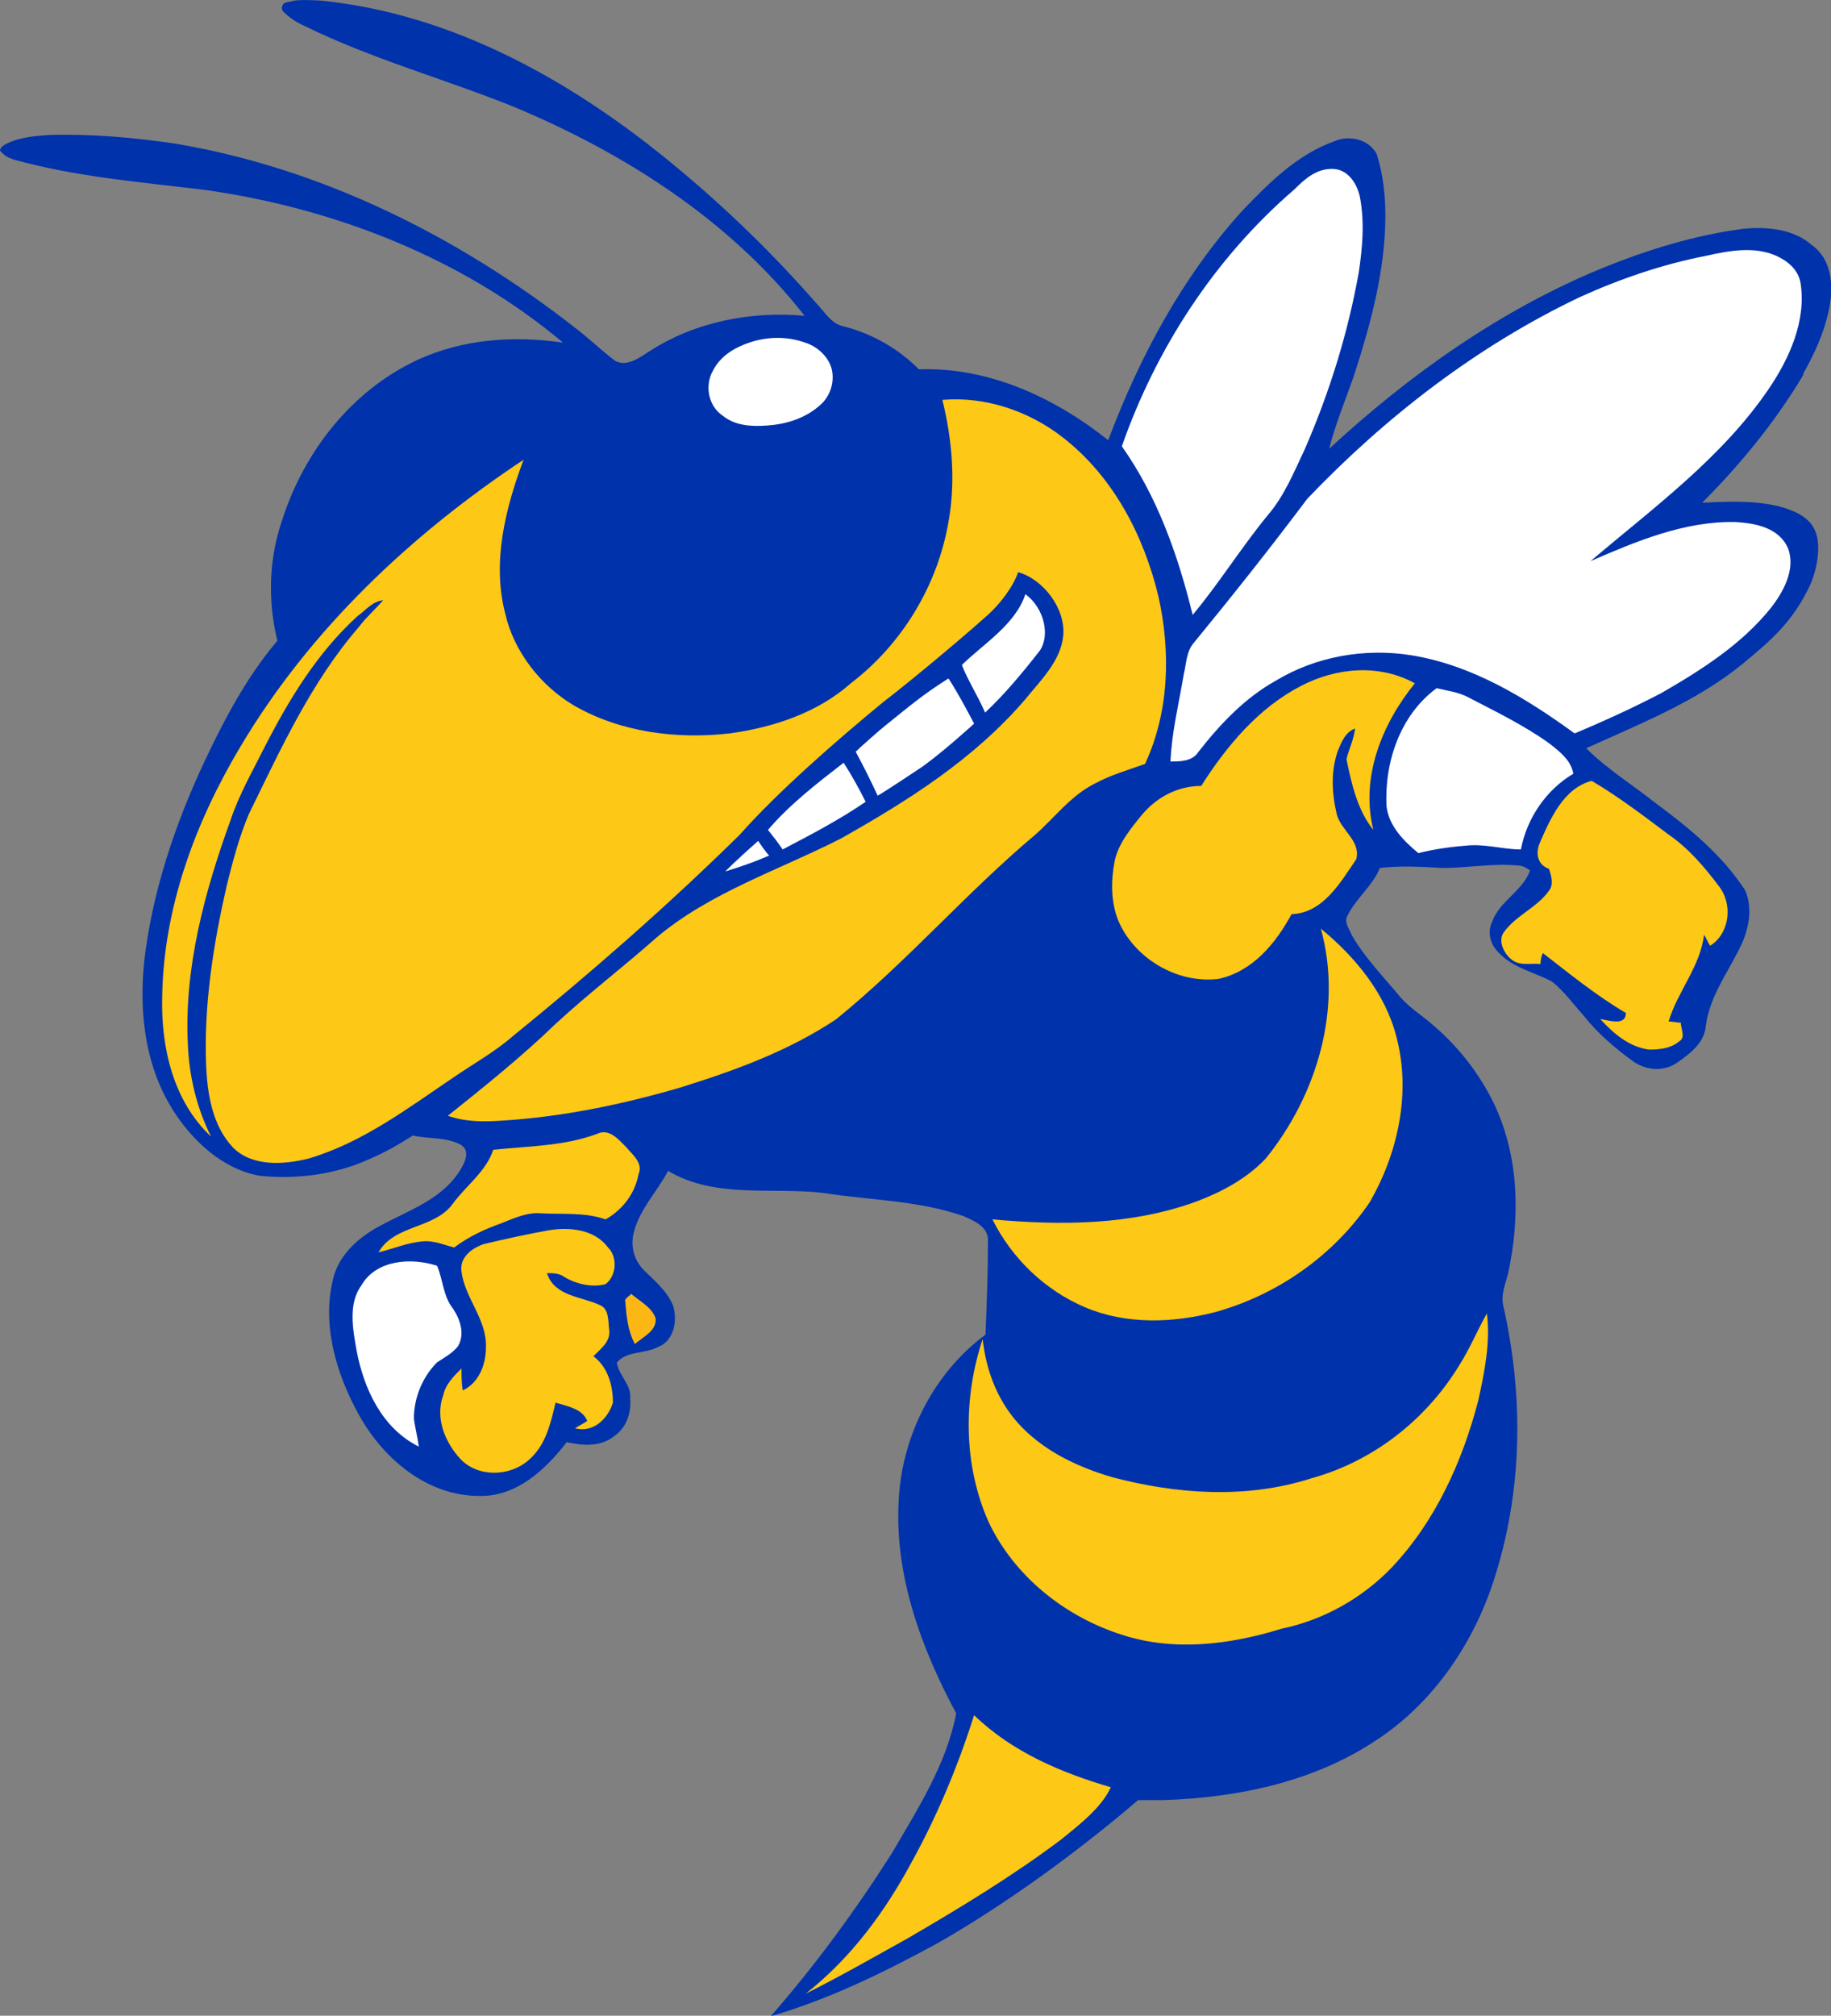 <?xml version="1.0" encoding="UTF-8"?> <svg xmlns="http://www.w3.org/2000/svg" id="Layer_2" data-name="Layer 2" viewBox="0 0 89.98 99"><rect x="0" y="0" width="89.98" height="99" fill="#808080" stroke="none"/><defs><style> .cls-1 { fill: #fdb715; } .cls-2 { fill: #fdc816; } .cls-3 { fill: #fff; } .cls-4 { fill: #0032ac; } </style></defs><g id="Layer_1-2" data-name="Layer 1"><g><path class="cls-4" d="M88.6,18.38c.72-1.26,1.26-2.58,1.38-3.84v-.66c-.06-.72-.3-1.38-.96-1.86-.9-.78-2.22-.9-3.36-.78-2.34.3-4.68,1.02-6.9,1.92-4.98,2.04-9.48,5.22-13.44,8.88.3-1.2.78-2.34,1.2-3.54.84-2.58,1.56-5.22,1.56-7.92,0-1.02-.12-2.04-.42-3-.36-.72-1.32-.96-2.04-.66-1.86.66-3.24,2.04-4.56,3.42-2.94,3.24-5.04,7.14-6.6,11.28-2.64-2.1-5.88-3.6-9.3-3.48-1.02-1.02-2.28-1.74-3.66-2.1-.66-.12-.96-.72-1.38-1.14-2.1-2.4-4.38-4.62-6.84-6.66C28.26,4.05,22.32.69,15.78.03c0,0-.9-.06-1.32,0-.18.06-.36.06-.48.12-.12.06-.18.3-.06.42.3.3.66.54,1.08.72,3.3,1.62,6.84,2.58,10.26,3.96,5.46,2.28,10.62,5.58,14.28,10.26-2.64-.24-5.4.3-7.62,1.74-.48.3-1.08.78-1.68.48-.72-.54-1.32-1.14-2.04-1.68-5.7-4.44-12.42-7.8-19.61-9-2.04-.3-4.14-.48-6.18-.42-.78.06-1.62.12-2.28.54-.12.12-.18.24-.06.3.3.36.84.42,1.26.54,2.88.72,5.82.96,8.76,1.32,6.36.9,12.66,3.36,17.58,7.5-2.4-.36-4.92-.18-7.14.84-3.24,1.5-5.58,4.5-6.66,7.86-.66,1.92-.72,3.96-.24,5.94-1.32,1.56-2.34,3.36-3.24,5.22-1.56,3.18-2.76,6.54-3.24,10.02-.36,2.64-.12,5.52,1.38,7.86.96,1.5,2.46,2.88,4.26,3.18,1.8.18,3.72-.06,5.4-.84.72-.3,1.44-.72,2.1-1.14.78.18,1.68.06,2.4.48.48.36.06,1.02-.18,1.38-.9,1.32-2.52,1.86-3.84,2.58-1.02.54-1.98,1.38-2.28,2.52-.6,2.28.12,4.74,1.26,6.78,1.2,2.16,3.36,3.96,5.88,3.96,1.86.06,3.3-1.32,4.32-2.64.78.18,1.68.24,2.34-.3.6-.42.84-1.14.78-1.86.06-.66-.54-1.08-.66-1.74.48-.6,1.38-.42,2.04-.78.78-.3.96-1.32.72-2.04-.3-.72-.9-1.2-1.44-1.74-.48-.48-.66-1.2-.48-1.86.3-1.14,1.14-1.98,1.68-3,2.34,1.38,5.1.78,7.62,1.08,2.28.36,4.68.36,6.9,1.14.54.24,1.26.54,1.2,1.26,0,1.5-.06,3.06-.12,4.56-2.52,1.86-4.08,4.92-4.26,8.04-.24,3.72,1.08,7.32,2.82,10.56-.48,2.52-1.92,4.74-3.18,6.9-1.8,2.82-3.78,5.52-5.94,7.98,2.88-.84,5.58-2.16,8.22-3.6,3.36-1.92,6.9-4.5,9.84-7.02h1.26c3.66-.12,7.38-.9,10.44-2.94,2.76-1.8,4.74-4.68,5.76-7.8,1.44-4.38,1.5-9.06.48-13.56-.12-.54.12-1.08.24-1.56.6-2.76.54-5.7-.66-8.28-.72-1.5-1.74-2.82-3-3.9-.54-.48-1.14-.84-1.62-1.38-.84-1.02-1.74-1.92-2.4-3.06-.12-.3-.36-.6-.24-.9.42-.9,1.26-1.5,1.62-2.4,1.02-.12,2.04-.06,3.06,0,1.26,0,2.52-.24,3.72-.12.24,0,.42.12.6.24-.36,1.02-1.5,1.5-1.86,2.52-.24.48-.12,1.08.3,1.5.72.78,1.74.96,2.64,1.44.6.48,1.02,1.08,1.56,1.68.66.84,1.5,1.56,2.4,2.22.66.48,1.56.54,2.22.06.6-.42,1.32-.96,1.38-1.8.18-1.38,1.02-2.52,1.62-3.72.48-.9.72-2.04.3-2.94-1.14-1.74-2.76-3.06-4.38-4.26-1.14-.9-2.4-1.68-3.42-2.7,2.64-1.2,5.4-2.28,7.68-4.14,1.38-1.14,2.52-2.1,3.36-3.96.3-.72.54-1.92.18-2.64-.3-.66-1.08-.96-1.74-1.14-1.26-.3-2.52-.24-3.78-.18,1.8-1.8,3.6-3.96,4.98-6.3Z"></path><g><path class="cls-2" d="M29.76,63.07c.54-.42.6-1.32.12-1.8-.66-.9-1.92-1.02-2.94-.84-1.02.18-2.1.42-3.12.66-.6.18-1.26.66-1.14,1.38.18,1.32,1.26,2.34,1.2,3.72,0,.84-.36,1.74-1.14,2.1-.06-.36-.06-.72-.06-1.08-.42.42-.78.78-.9,1.32-.42,1.14.12,2.34.84,3.12.84.9,2.4.9,3.36.06.84-.72,1.08-1.8,1.32-2.82.6.18,1.32.3,1.56.9-.18.12-.42.24-.6.36.9.24,1.62-.48,1.86-1.26,0-.84-.24-1.74-.96-2.28.36-.36.84-.72.78-1.26-.06-.48,0-1.08-.48-1.26-.9-.42-2.22-.42-2.58-1.56.3,0,.6,0,.84.18.6.36,1.38.54,2.04.36Z"></path><path class="cls-1" d="M31.02,63.55c-.12.12-.24.18-.3.3.06.72.12,1.5.48,2.16.42-.36,1.08-.66,1.02-1.26-.18-.54-.78-.84-1.2-1.2Z"></path><path class="cls-2" d="M30.78,56.35c-.36-.36-.84-.96-1.44-.66-1.62.6-3.36.6-5.1.78-.36,1.08-1.32,1.74-1.98,2.64-.9,1.26-2.88,1.02-3.66,2.4.72-.18,1.44-.48,2.16-.54.54-.06,1.08.18,1.56.3.72-.54,1.5-.9,2.34-1.2.6-.24,1.26-.54,1.92-.48,1.08.06,2.16-.06,3.18.3.84-.48,1.44-1.26,1.62-2.22.24-.54-.3-.96-.6-1.32Z"></path><path class="cls-2" d="M50.87,41c.96-.84,1.74-1.92,2.94-2.52.78-.42,1.62-.66,2.46-.96,1.2-2.58,1.26-5.52.66-8.22-.72-3-2.22-5.88-4.68-7.8-1.68-1.32-3.84-2.04-5.94-1.86.48,1.92.66,4.02.3,6-.54,3.12-2.28,6-4.8,7.92-1.62,1.44-3.78,2.16-5.94,2.46-2.64.3-5.4-.06-7.68-1.38-1.62-.96-2.94-2.64-3.36-4.5-.66-2.52,0-5.16.9-7.56-5.52,3.66-10.5,8.34-13.92,14.1-2.22,3.72-3.78,7.92-3.84,12.3-.06,2.46.54,5.1,2.4,6.84-.72-1.44-1.08-3-1.14-4.56-.18-3.78.84-7.5,2.1-10.98.42-1.26,1.08-2.4,1.68-3.6,1.2-2.34,2.58-4.62,4.56-6.42.42-.3.72-.72,1.26-.78-.36.42-.84.84-1.2,1.32-2.34,2.7-3.84,6-5.4,9.18-.48,1.14-.78,2.28-1.08,3.48-.66,2.88-1.14,5.88-1.02,8.88.06,1.38.3,2.94,1.32,4.02.96.96,2.52.84,3.72.54,2.64-.78,4.86-2.46,7.08-3.96.96-.66,2.04-1.26,2.94-2.04,3.84-3.12,7.56-6.36,11.16-9.9,1.86-2.1,4.74-4.62,7.08-6.54.72-.54,3.3-2.64,4.98-4.14.78-.66,1.44-1.62,1.62-2.22,1.26.36,2.34,1.8,2.22,3.12-.12,1.26-1.14,2.22-1.86,3.12-2.52,2.94-5.76,4.98-9.06,6.84-3.06,1.56-6.42,2.64-9.06,4.86-1.62,1.44-3.36,2.76-4.98,4.26-1.68,1.62-3.48,3.06-5.28,4.5.84.3,1.74.3,2.64.24,2.94-.18,5.88-.78,8.76-1.62,2.7-.84,5.34-1.8,7.68-3.36,3.48-2.82,6.42-6.24,9.78-9.06Z"></path><path class="cls-2" d="M44.81,91.44c-1.32,2.46-3,4.74-5.22,6.48,1.68-.84,3.36-1.8,4.98-2.7,2.58-1.5,5.16-3.06,7.56-4.86.96-.78,1.98-1.56,2.46-2.58-2.46-.72-4.86-1.74-6.72-3.54-.78,2.46-1.8,4.92-3.06,7.2Z"></path><path class="cls-2" d="M71.69,67.09c-1.62,2.64-4.2,4.68-7.26,5.52-3.18,1.02-6.6.78-9.78-.06-1.62-.48-3.18-1.2-4.38-2.4s-1.8-2.76-1.98-4.38c-.96,2.88-.96,6.18.3,9,1.26,2.64,3.72,4.62,6.54,5.52,2.58.84,5.34.48,7.86-.3,2.04-.42,3.96-1.5,5.4-3,2.16-2.28,3.48-5.22,4.26-8.22.3-1.38.6-2.82.42-4.26-.48.84-.84,1.74-1.38,2.58Z"></path><path class="cls-2" d="M58.85,58.99c-3.24,1.2-6.72,1.2-10.08.9.96,1.92,2.58,3.48,4.56,4.32,1.98.84,4.26.78,6.36.24,3.06-.84,5.82-2.76,7.62-5.4,1.38-2.4,2.04-5.34,1.32-8.1-.54-2.16-2.04-3.96-3.72-5.34,1.08,3.9-.18,8.16-2.7,11.28-.9.96-2.1,1.62-3.36,2.1Z"></path><path class="cls-2" d="M56.15,39.98c-.54.66-1.2,1.44-1.38,2.34-.18.96-.18,1.98.18,2.88.78,1.86,2.88,3.12,4.92,2.88,1.68-.36,2.82-1.74,3.6-3.18,1.56-.06,2.4-1.56,3.18-2.7.24-.9-.78-1.44-.96-2.22-.24-1.02-.3-2.1.06-3.12.18-.42.36-.9.84-1.08-.06.54-.3,1.02-.42,1.5.24,1.2.54,2.52,1.32,3.48-.66-2.64.48-5.28,2.04-7.2-1.74-.96-3.84-.78-5.58.12-2.1,1.08-3.66,2.94-4.92,4.92-1.14,0-2.16.54-2.88,1.38Z"></path><path class="cls-2" d="M84.46,43.51c-.72-.96-1.5-1.86-2.46-2.52-1.2-.9-2.46-1.86-3.78-2.64-1.38.36-2.04,1.86-2.58,3.12-.18.48-.06,1.02.48,1.2.12.36.24.78,0,1.08-.6.84-1.62,1.2-2.22,2.04-.3.42,0,1.02.36,1.32.42.36.96.18,1.44.24,0-.18.06-.42.12-.54,1.32,1.02,2.64,2.1,4.08,2.94,0,.66-.84.36-1.26.3.66.72,1.44,1.38,2.4,1.5.54,0,1.08-.06,1.5-.42.3-.18.06-.6.06-.9-.12,0-.42-.06-.6-.06.42-1.44,1.56-2.7,1.74-4.26.12.18.18.36.3.54.96-.6,1.14-2.04.42-2.94Z"></path></g><g><path class="cls-3" d="M62.27,25.34c.84-.96,1.32-2.16,1.86-3.3,1.2-2.76,2.1-5.64,2.64-8.64.18-1.2.3-2.46.06-3.72-.12-.6-.54-1.32-1.26-1.38-.84-.06-1.44.48-1.98,1.02-3.9,3.36-6.78,7.8-8.46,12.6,1.74,2.46,2.76,5.34,3.48,8.28,1.26-1.5,2.34-3.24,3.66-4.86Z"></path><path class="cls-3" d="M37.68,20.9c.96-.06,1.92-.36,2.64-1.02.48-.42.72-1.14.54-1.8-.18-.6-.72-1.08-1.32-1.26-.84-.3-1.8-.3-2.7,0-.72.24-1.44.66-1.8,1.38-.42.72-.24,1.74.48,2.22.6.48,1.38.54,2.16.48Z"></path><path class="cls-3" d="M21.48,62.17c-1.26-.42-3-.3-3.72.96-.66.9-.42,2.16-.24,3.18.36,1.92,1.26,3.84,3.06,4.74-.06-.48-.18-.9-.24-1.38,0-1.02.42-2.04,1.14-2.76.36-.24.72-.42,1.02-.78.36-.6.12-1.32-.24-1.86-.48-.6-.48-1.38-.78-2.1Z"></path><path class="cls-3" d="M76.12,36.5c-1.26-.9-2.64-1.56-4.02-2.28-.48-.24-1.02-.3-1.5-.42-1.8,1.32-2.58,3.66-2.46,5.82.12.96.84,1.68,1.56,2.28.72-.18,1.5-.3,2.28-.36.96-.12,1.86.18,2.76.18.3-1.56,1.26-2.94,2.58-3.72-.12-.66-.66-1.08-1.2-1.5Z"></path><path class="cls-3" d="M85.3,25.64c-2.52-.06-4.92.96-7.14,1.92,3.12-2.64,6.48-5.1,8.76-8.46,1.02-1.5,1.86-3.36,1.56-5.22-.12-.66-.66-1.08-1.2-1.32-1.08-.48-2.34-.24-3.42,0-2.16.42-4.26,1.14-6.24,2.04-5.04,2.4-9.54,5.88-13.38,9.9-1.8,2.4-3.66,4.74-5.58,7.08-.36.42-.36,1.02-.48,1.5-.24,1.44-.6,2.88-.66,4.32.48,0,1.08,0,1.38-.48,1.08-1.38,2.28-2.64,3.78-3.48,1.98-1.2,4.38-1.62,6.66-1.26,3,.48,5.64,2.1,8.04,3.84,1.44-.6,2.88-1.26,4.26-1.98,1.98-1.14,3.96-2.4,5.4-4.2.6-.78,1.2-1.86.84-2.88-.42-1.02-1.56-1.26-2.58-1.32Z"></path><path class="cls-3" d="M50.39,29.18c-.48,1.5-2.16,2.52-3.12,3.48.24.66.84,1.62,1.14,2.34.96-.9,1.86-1.98,2.7-3.06.48-.72.24-2.04-.72-2.76Z"></path><path class="cls-3" d="M43.55,35.6c-.24.18-1.32,1.14-1.5,1.32.36.66.78,1.5,1.08,2.16.42-.24,1.86-1.2,2.22-1.44,1.08-.78,2.52-2.1,2.52-2.1,0,0-.78-1.5-1.26-2.22-1.32.84-1.86,1.32-3.06,2.28Z"></path><path class="cls-3" d="M37.74,40.76c.24.3.48.6.72.96,1.38-.72,2.76-1.44,4.08-2.34-.3-.6-.66-1.26-1.08-1.92-1.32,1.02-2.64,2.04-3.72,3.3Z"></path><path class="cls-3" d="M35.64,42.8c.78-.24,1.32-.42,2.16-.78-.18-.18-.42-.54-.54-.72-.54.48-1.08.96-1.62,1.5Z"></path></g></g></g></svg> 